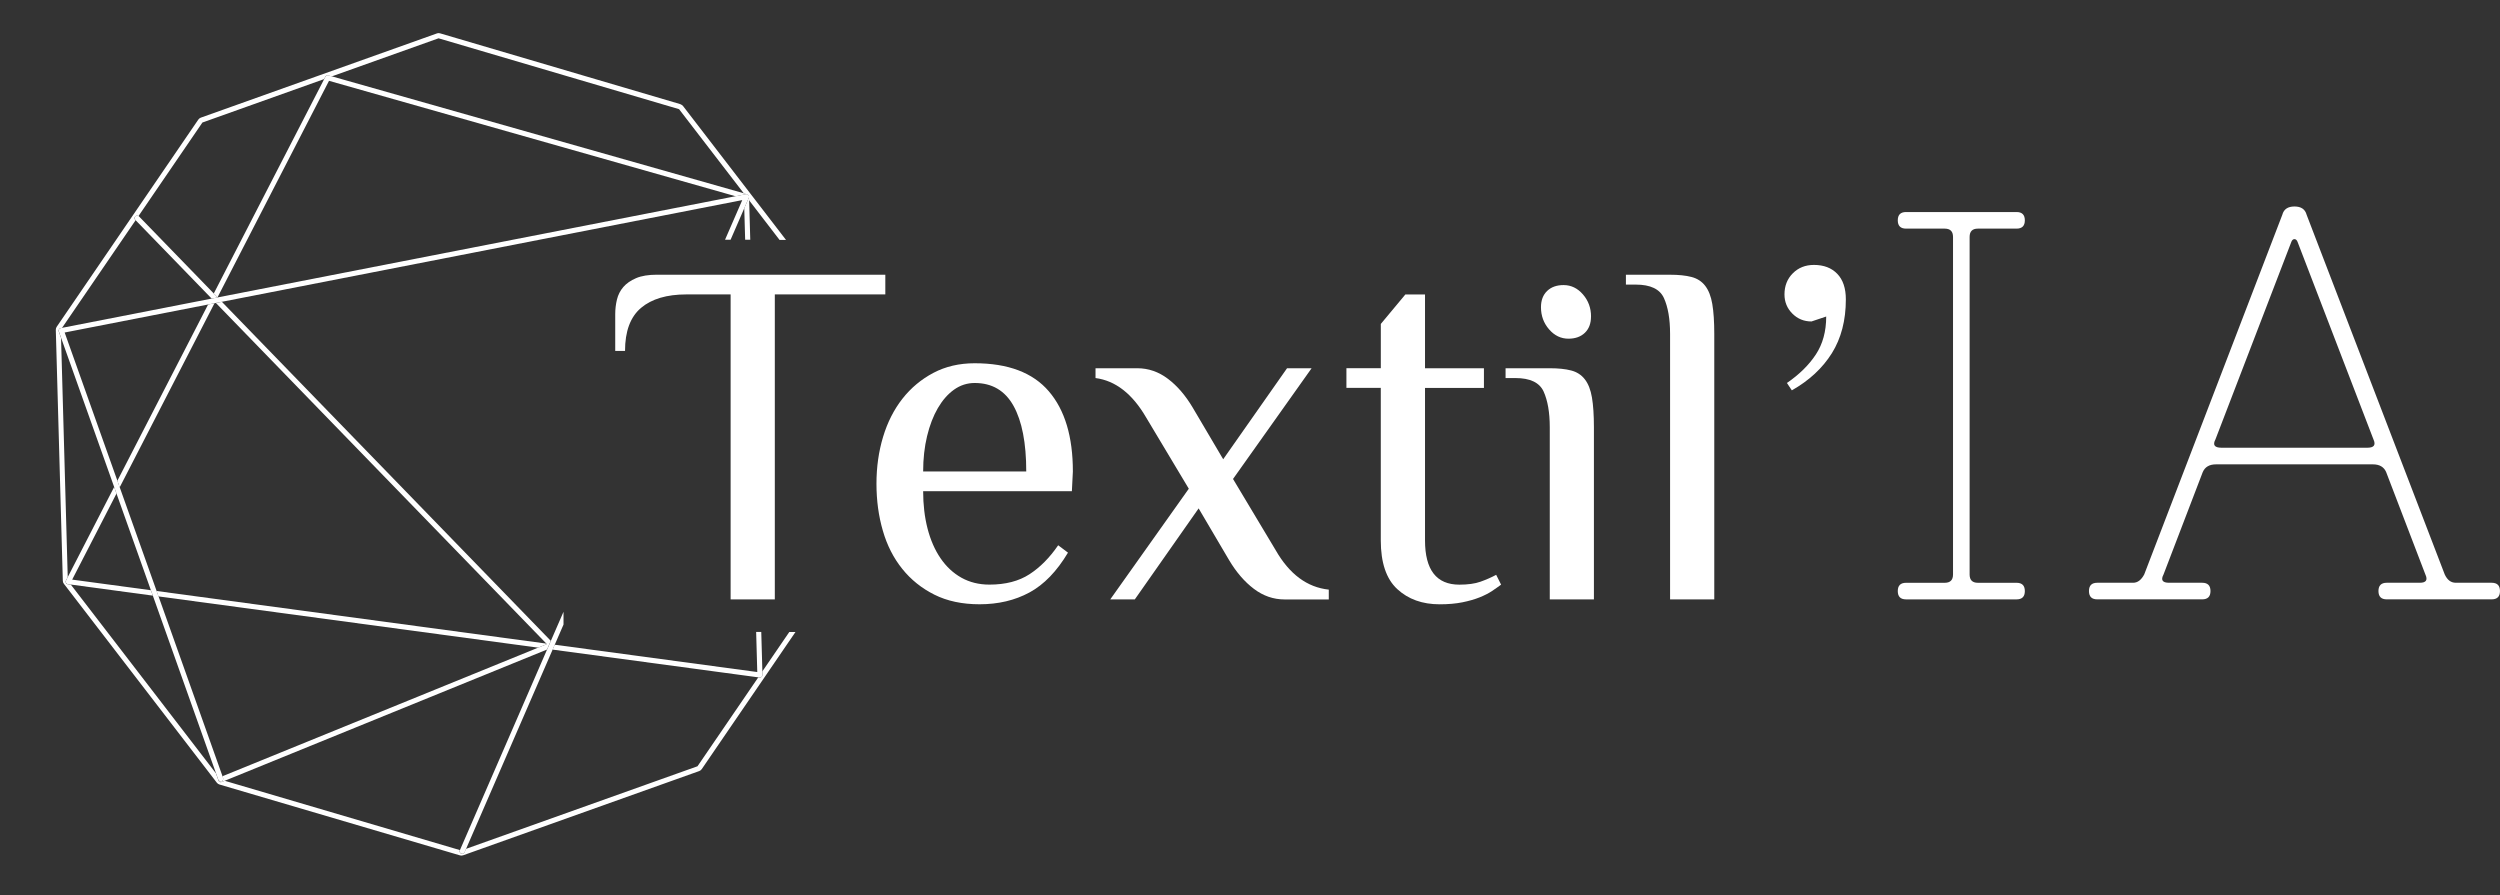 <svg xmlns="http://www.w3.org/2000/svg" width="162" height="58" viewBox="0 0 162 58" fill="none"><rect x="0" y="0" width="162" height="58" fill="#333333" stroke="none"/><g clip-path="url(#clip0_224_12866)"><path d="M57.369 17.803V19.078H50.208V38.84H47.344V19.078H44.48C43.208 19.078 42.225 19.37 41.536 19.953C40.847 20.538 40.502 21.467 40.502 22.742H39.867V20.351C39.867 20.032 39.904 19.719 39.978 19.412C40.052 19.105 40.19 18.833 40.391 18.598C40.593 18.366 40.868 18.174 41.218 18.024C41.567 17.875 42.017 17.801 42.57 17.801H57.367L57.369 17.803Z" fill="white"></path><path d="M69.462 31.828H59.82C59.82 32.699 59.914 33.506 60.105 34.25C60.297 34.993 60.578 35.636 60.948 36.177C61.319 36.719 61.771 37.139 62.301 37.436C62.832 37.732 63.436 37.883 64.115 37.883C65.155 37.883 66.018 37.66 66.707 37.213C67.398 36.766 68.017 36.14 68.57 35.333L69.205 35.811C68.483 37.022 67.651 37.883 66.707 38.393C65.763 38.904 64.686 39.157 63.477 39.157C62.353 39.157 61.378 38.949 60.55 38.535C59.723 38.121 59.026 37.563 58.465 36.861C57.901 36.161 57.482 35.337 57.209 34.392C56.933 33.447 56.795 32.431 56.795 31.348C56.795 30.265 56.939 29.25 57.225 28.304C57.511 27.359 57.93 26.535 58.481 25.833C59.032 25.133 59.7 24.575 60.486 24.161C61.271 23.747 62.161 23.539 63.159 23.539C65.323 23.539 66.925 24.144 67.963 25.355C69.004 26.566 69.522 28.298 69.522 30.551L69.458 31.826L69.462 31.828ZM66.501 30.553C66.501 28.706 66.226 27.287 65.675 26.298C65.124 25.31 64.285 24.818 63.161 24.818C62.673 24.818 62.227 24.962 61.824 25.248C61.421 25.534 61.072 25.934 60.774 26.443C60.478 26.953 60.243 27.559 60.075 28.259C59.906 28.959 59.82 29.725 59.82 30.553H66.501Z" fill="white"></path><path d="M77.671 32.944L73.535 38.842H71.944L77.034 31.669L74.267 27.048C73.377 25.518 72.283 24.667 70.99 24.498V23.862H73.695C74.417 23.862 75.079 24.091 75.683 24.548C76.288 25.005 76.822 25.627 77.289 26.414L79.263 29.76L83.399 23.864H84.991L79.9 31.037L82.667 35.658C83.558 37.211 84.705 38.059 86.105 38.208V38.844H83.241C82.519 38.844 81.857 38.615 81.253 38.158C80.648 37.701 80.112 37.081 79.645 36.295L77.674 32.948L77.671 32.944Z" fill="white"></path><path d="M89.477 25.135H87.248V23.86H89.477V20.991L91.068 19.08H92.341V23.862H96.159V25.137H92.341V35.018C92.341 36.929 93.083 37.886 94.567 37.886C95.118 37.886 95.575 37.823 95.934 37.695C96.294 37.567 96.635 37.419 96.952 37.248L97.271 37.884C97.1 38.012 96.905 38.15 96.683 38.298C96.461 38.447 96.189 38.584 95.871 38.712C95.552 38.84 95.18 38.945 94.756 39.031C94.331 39.116 93.844 39.159 93.293 39.159C92.168 39.159 91.251 38.83 90.54 38.171C89.828 37.512 89.475 36.459 89.475 35.016V25.135H89.477Z" fill="white"></path><path d="M103.289 38.84H100.425V27.684C100.425 26.729 100.291 25.959 100.028 25.374C99.763 24.791 99.152 24.498 98.198 24.498H97.561V23.862H100.425C100.976 23.862 101.436 23.909 101.808 24.006C102.178 24.101 102.476 24.293 102.698 24.581C102.921 24.867 103.075 25.262 103.159 25.761C103.243 26.261 103.286 26.904 103.286 27.688V38.844L103.289 38.84ZM103.097 20.512C103.097 20.958 102.966 21.308 102.701 21.564C102.435 21.819 102.08 21.947 101.636 21.947C101.148 21.947 100.729 21.745 100.379 21.341C100.03 20.938 99.855 20.46 99.855 19.908C99.855 19.461 99.989 19.111 100.252 18.856C100.517 18.6 100.873 18.473 101.319 18.473C101.806 18.473 102.226 18.674 102.575 19.078C102.925 19.482 103.099 19.959 103.099 20.512H103.097Z" fill="white"></path><path d="M111.085 38.84H108.221V21.628C108.221 20.672 108.087 19.9 107.824 19.317C107.559 18.732 106.95 18.442 105.994 18.442H105.359V17.803H108.223C108.774 17.803 109.236 17.851 109.606 17.947C109.977 18.042 110.275 18.234 110.497 18.522C110.719 18.81 110.873 19.201 110.957 19.702C111.042 20.2 111.085 20.845 111.085 21.63V38.842V38.84Z" fill="white"></path><path d="M115.793 24.816C116.599 24.264 117.224 23.646 117.67 22.966C118.116 22.287 118.338 21.469 118.338 20.511L117.384 20.831C116.897 20.831 116.481 20.66 116.144 20.32C115.805 19.98 115.634 19.566 115.634 19.078C115.634 18.526 115.815 18.069 116.175 17.709C116.535 17.348 116.991 17.167 117.542 17.167C118.178 17.167 118.683 17.358 119.053 17.742C119.424 18.125 119.611 18.677 119.611 19.399C119.611 20.761 119.308 21.922 118.704 22.89C118.099 23.856 117.234 24.659 116.111 25.295L115.793 24.818V24.816Z" fill="white"></path><path d="M122.976 38.303C122.976 37.944 123.155 37.765 123.513 37.765H126.019C126.377 37.765 126.556 37.586 126.556 37.228V15.353C126.556 14.994 126.377 14.815 126.019 14.815H123.513C123.155 14.815 122.976 14.636 122.976 14.278C122.976 13.919 123.155 13.74 123.513 13.74H130.674C131.031 13.74 131.21 13.919 131.21 14.278C131.21 14.636 131.031 14.815 130.674 14.815H128.167C127.81 14.815 127.631 14.994 127.631 15.353V37.228C127.631 37.586 127.81 37.765 128.167 37.765H130.674C131.031 37.765 131.21 37.944 131.21 38.303C131.21 38.661 131.031 38.84 130.674 38.84H123.513C123.155 38.84 122.976 38.661 122.976 38.303Z" fill="white"></path><path d="M154.623 30.592C154.479 30.259 154.194 30.09 153.764 30.09H143.597C143.168 30.09 142.882 30.259 142.738 30.592L140.197 37.225C140.005 37.584 140.125 37.763 140.554 37.763H142.703C143.061 37.763 143.24 37.942 143.24 38.3C143.24 38.659 143.061 38.838 142.703 38.838H135.902C135.544 38.838 135.365 38.659 135.365 38.3C135.365 37.942 135.544 37.763 135.902 37.763H138.229C138.515 37.763 138.753 37.584 138.945 37.225L147.894 13.917C147.989 13.559 148.252 13.38 148.682 13.38C149.111 13.38 149.374 13.559 149.469 13.917L158.419 37.225C158.585 37.584 158.824 37.763 159.134 37.763H161.461C161.819 37.763 161.998 37.942 161.998 38.3C161.998 38.659 161.819 38.838 161.461 38.838H154.66C154.303 38.838 154.124 38.659 154.124 38.3C154.124 37.942 154.303 37.763 154.66 37.763H156.807C157.212 37.763 157.331 37.584 157.164 37.225L154.623 30.592ZM148.895 15.709C148.848 15.565 148.776 15.495 148.68 15.495C148.583 15.495 148.513 15.567 148.466 15.709L143.56 28.475C143.369 28.834 143.501 29.013 143.955 29.013H153.406C153.836 29.013 153.965 28.834 153.801 28.475L148.895 15.709Z" fill="white"></path><path d="M44.102 6.753L28.518 2.16C28.487 2.152 28.456 2.146 28.425 2.146C28.388 2.146 28.351 2.152 28.314 2.165L13.012 7.624C12.946 7.647 12.891 7.692 12.85 7.75L3.674 21.177C3.635 21.235 3.614 21.302 3.616 21.372L4.071 37.638C4.071 37.708 4.097 37.776 4.139 37.829L14.052 50.721C14.095 50.776 14.153 50.816 14.221 50.836L29.805 55.428C29.836 55.437 29.867 55.443 29.898 55.443C29.934 55.443 29.971 55.437 30.009 55.424L45.311 49.965C45.377 49.942 45.432 49.897 45.473 49.839L51.547 40.953H51.146L49.4 43.507L49.406 43.733C49.406 43.783 49.388 43.828 49.351 43.861C49.32 43.888 49.281 43.904 49.24 43.904C49.231 43.904 49.225 43.904 49.217 43.904L49.135 43.894L45.198 49.654L30.196 55.006L30.099 55.229C30.072 55.291 30.011 55.328 29.947 55.328C29.924 55.328 29.902 55.324 29.881 55.313C29.797 55.276 29.76 55.179 29.795 55.095L29.799 55.085L14.562 50.595L14.371 50.673C14.35 50.682 14.33 50.686 14.309 50.686C14.243 50.686 14.182 50.647 14.157 50.583C14.151 50.568 14.151 50.556 14.149 50.542C14.147 50.535 14.141 50.531 14.139 50.525L13.989 50.105L4.591 37.885L4.396 37.858C4.342 37.852 4.297 37.819 4.272 37.771C4.248 37.724 4.248 37.666 4.272 37.619L4.389 37.39L3.956 21.9L3.808 21.482C3.791 21.436 3.795 21.387 3.82 21.344C3.845 21.302 3.884 21.271 3.931 21.263L4.021 21.245L8.785 14.276L8.762 14.251C8.699 14.185 8.701 14.08 8.766 14.018C8.824 13.963 8.91 13.961 8.972 14.004L13.117 7.939L21.001 5.126L21.082 4.969C21.119 4.899 21.197 4.864 21.273 4.887L21.497 4.951L28.419 2.482L44.003 7.074L48.2 12.531L48.413 12.593C48.413 12.593 48.415 12.593 48.417 12.595C48.43 12.6 48.44 12.606 48.452 12.612C48.456 12.612 48.459 12.614 48.463 12.618C48.475 12.626 48.487 12.636 48.498 12.651C48.514 12.671 48.524 12.696 48.528 12.723C48.528 12.727 48.531 12.731 48.531 12.737C48.531 12.742 48.532 12.746 48.532 12.75L48.539 12.976L50.514 15.546H50.932L44.264 6.874C44.221 6.819 44.164 6.78 44.096 6.759L44.102 6.753Z" fill="white"></path><path d="M13.678 19.359L13.716 19.351L13.693 19.327L13.678 19.359Z" fill="#0099C8"></path><path d="M13.485 19.733L7.605 31.154L7.755 31.581L13.898 19.653L13.485 19.733Z" fill="white"></path><path d="M9.776 38.247L4.677 37.559L7.549 31.982L7.397 31.556L4.396 37.386L4.278 37.615C4.254 37.662 4.254 37.72 4.278 37.767C4.303 37.814 4.35 37.847 4.402 37.853L4.597 37.88L9.903 38.597L9.778 38.247H9.776Z" fill="white"></path><path d="M14.095 19.268L21.32 5.237L47.665 12.717L48.343 12.585C48.37 12.579 48.399 12.583 48.426 12.591C48.426 12.591 48.424 12.591 48.422 12.589L48.208 12.527L21.503 4.947L21.279 4.883C21.203 4.862 21.123 4.895 21.088 4.965L21.008 5.122L13.853 19.016L14.095 19.265V19.268Z" fill="white"></path><path d="M35.944 41.779L35.806 42.094L49.137 43.892L49.219 43.902C49.219 43.902 49.234 43.902 49.242 43.902C49.283 43.902 49.322 43.888 49.353 43.859C49.39 43.826 49.408 43.781 49.408 43.731L49.402 43.505L49.33 40.951H48.999L49.071 43.548L35.944 41.777V41.779Z" fill="white"></path><path d="M35.438 41.738L35.405 41.705L10.144 38.296L10.27 38.647L34.875 41.968L35.438 41.738Z" fill="white"></path><path d="M48.459 12.605C48.459 12.605 48.466 12.608 48.471 12.613C48.468 12.61 48.463 12.608 48.459 12.605Z" fill="#0099C8"></path><path d="M48.539 12.741C48.539 12.741 48.539 12.733 48.537 12.729C48.539 12.756 48.537 12.785 48.524 12.811L48.228 13.491L48.286 15.536H48.617L48.545 12.966L48.539 12.739V12.741Z" fill="white"></path><path d="M48.504 12.645C48.52 12.665 48.531 12.692 48.535 12.717C48.531 12.69 48.52 12.665 48.504 12.645Z" fill="#0099C8"></path><path d="M35.693 41.528L14.377 19.558L13.991 19.634L35.405 41.705L35.438 41.738L34.877 41.966L14.416 50.299L14.455 50.41C14.486 50.496 14.441 50.591 14.355 50.622C14.274 50.651 14.19 50.612 14.153 50.539C14.153 50.554 14.155 50.566 14.161 50.581C14.188 50.645 14.25 50.684 14.313 50.684C14.334 50.684 14.355 50.68 14.375 50.671L14.566 50.593L35.447 42.09L35.691 41.526L35.693 41.528Z" fill="white"></path><path d="M13.715 19.35L14.102 19.274L14.094 19.265L13.851 19.016L9.003 14.018C9.003 14.018 8.984 14.006 8.976 14C8.912 13.956 8.826 13.958 8.771 14.014C8.705 14.078 8.703 14.183 8.767 14.247L8.789 14.271L13.693 19.325L13.715 19.348V19.35Z" fill="white"></path><path d="M48.526 12.813C48.539 12.787 48.541 12.76 48.539 12.731C48.539 12.727 48.539 12.723 48.537 12.717C48.533 12.69 48.522 12.665 48.506 12.645C48.496 12.632 48.483 12.622 48.471 12.612C48.469 12.61 48.465 12.608 48.461 12.605C48.45 12.599 48.438 12.593 48.426 12.589C48.399 12.581 48.372 12.579 48.343 12.583L47.665 12.715L14.104 19.272L13.717 19.348L13.678 19.356L4.028 21.243L3.937 21.261C3.89 21.269 3.849 21.3 3.826 21.341C3.801 21.383 3.797 21.434 3.814 21.479L3.962 21.898L7.397 31.556L7.549 31.982L9.778 38.247L9.904 38.597L13.995 50.103L14.145 50.523C14.145 50.523 14.153 50.533 14.155 50.539C14.192 50.614 14.277 50.651 14.357 50.622C14.443 50.591 14.488 50.496 14.457 50.41L14.418 50.298L10.274 38.644L10.148 38.294L7.759 31.579L7.607 31.152L4.19 21.547L13.487 19.731L13.9 19.651L13.993 19.632L14.379 19.556L48.099 12.966L46.982 15.536H47.342L48.23 13.491L48.526 12.812V12.813Z" fill="white"></path><path d="M35.449 42.092L29.805 55.085L29.801 55.095C29.764 55.179 29.801 55.276 29.887 55.313C29.908 55.324 29.93 55.328 29.953 55.328C30.017 55.328 30.078 55.291 30.105 55.229L30.202 55.006L35.81 42.094L35.948 41.779L36.516 40.471V39.643L35.695 41.53L35.451 42.094L35.449 42.092Z" fill="white"></path></g><defs><clipPath id="clip0_224_12866"><rect width="162" height="57.323" fill="white"></rect></clipPath></defs></svg>